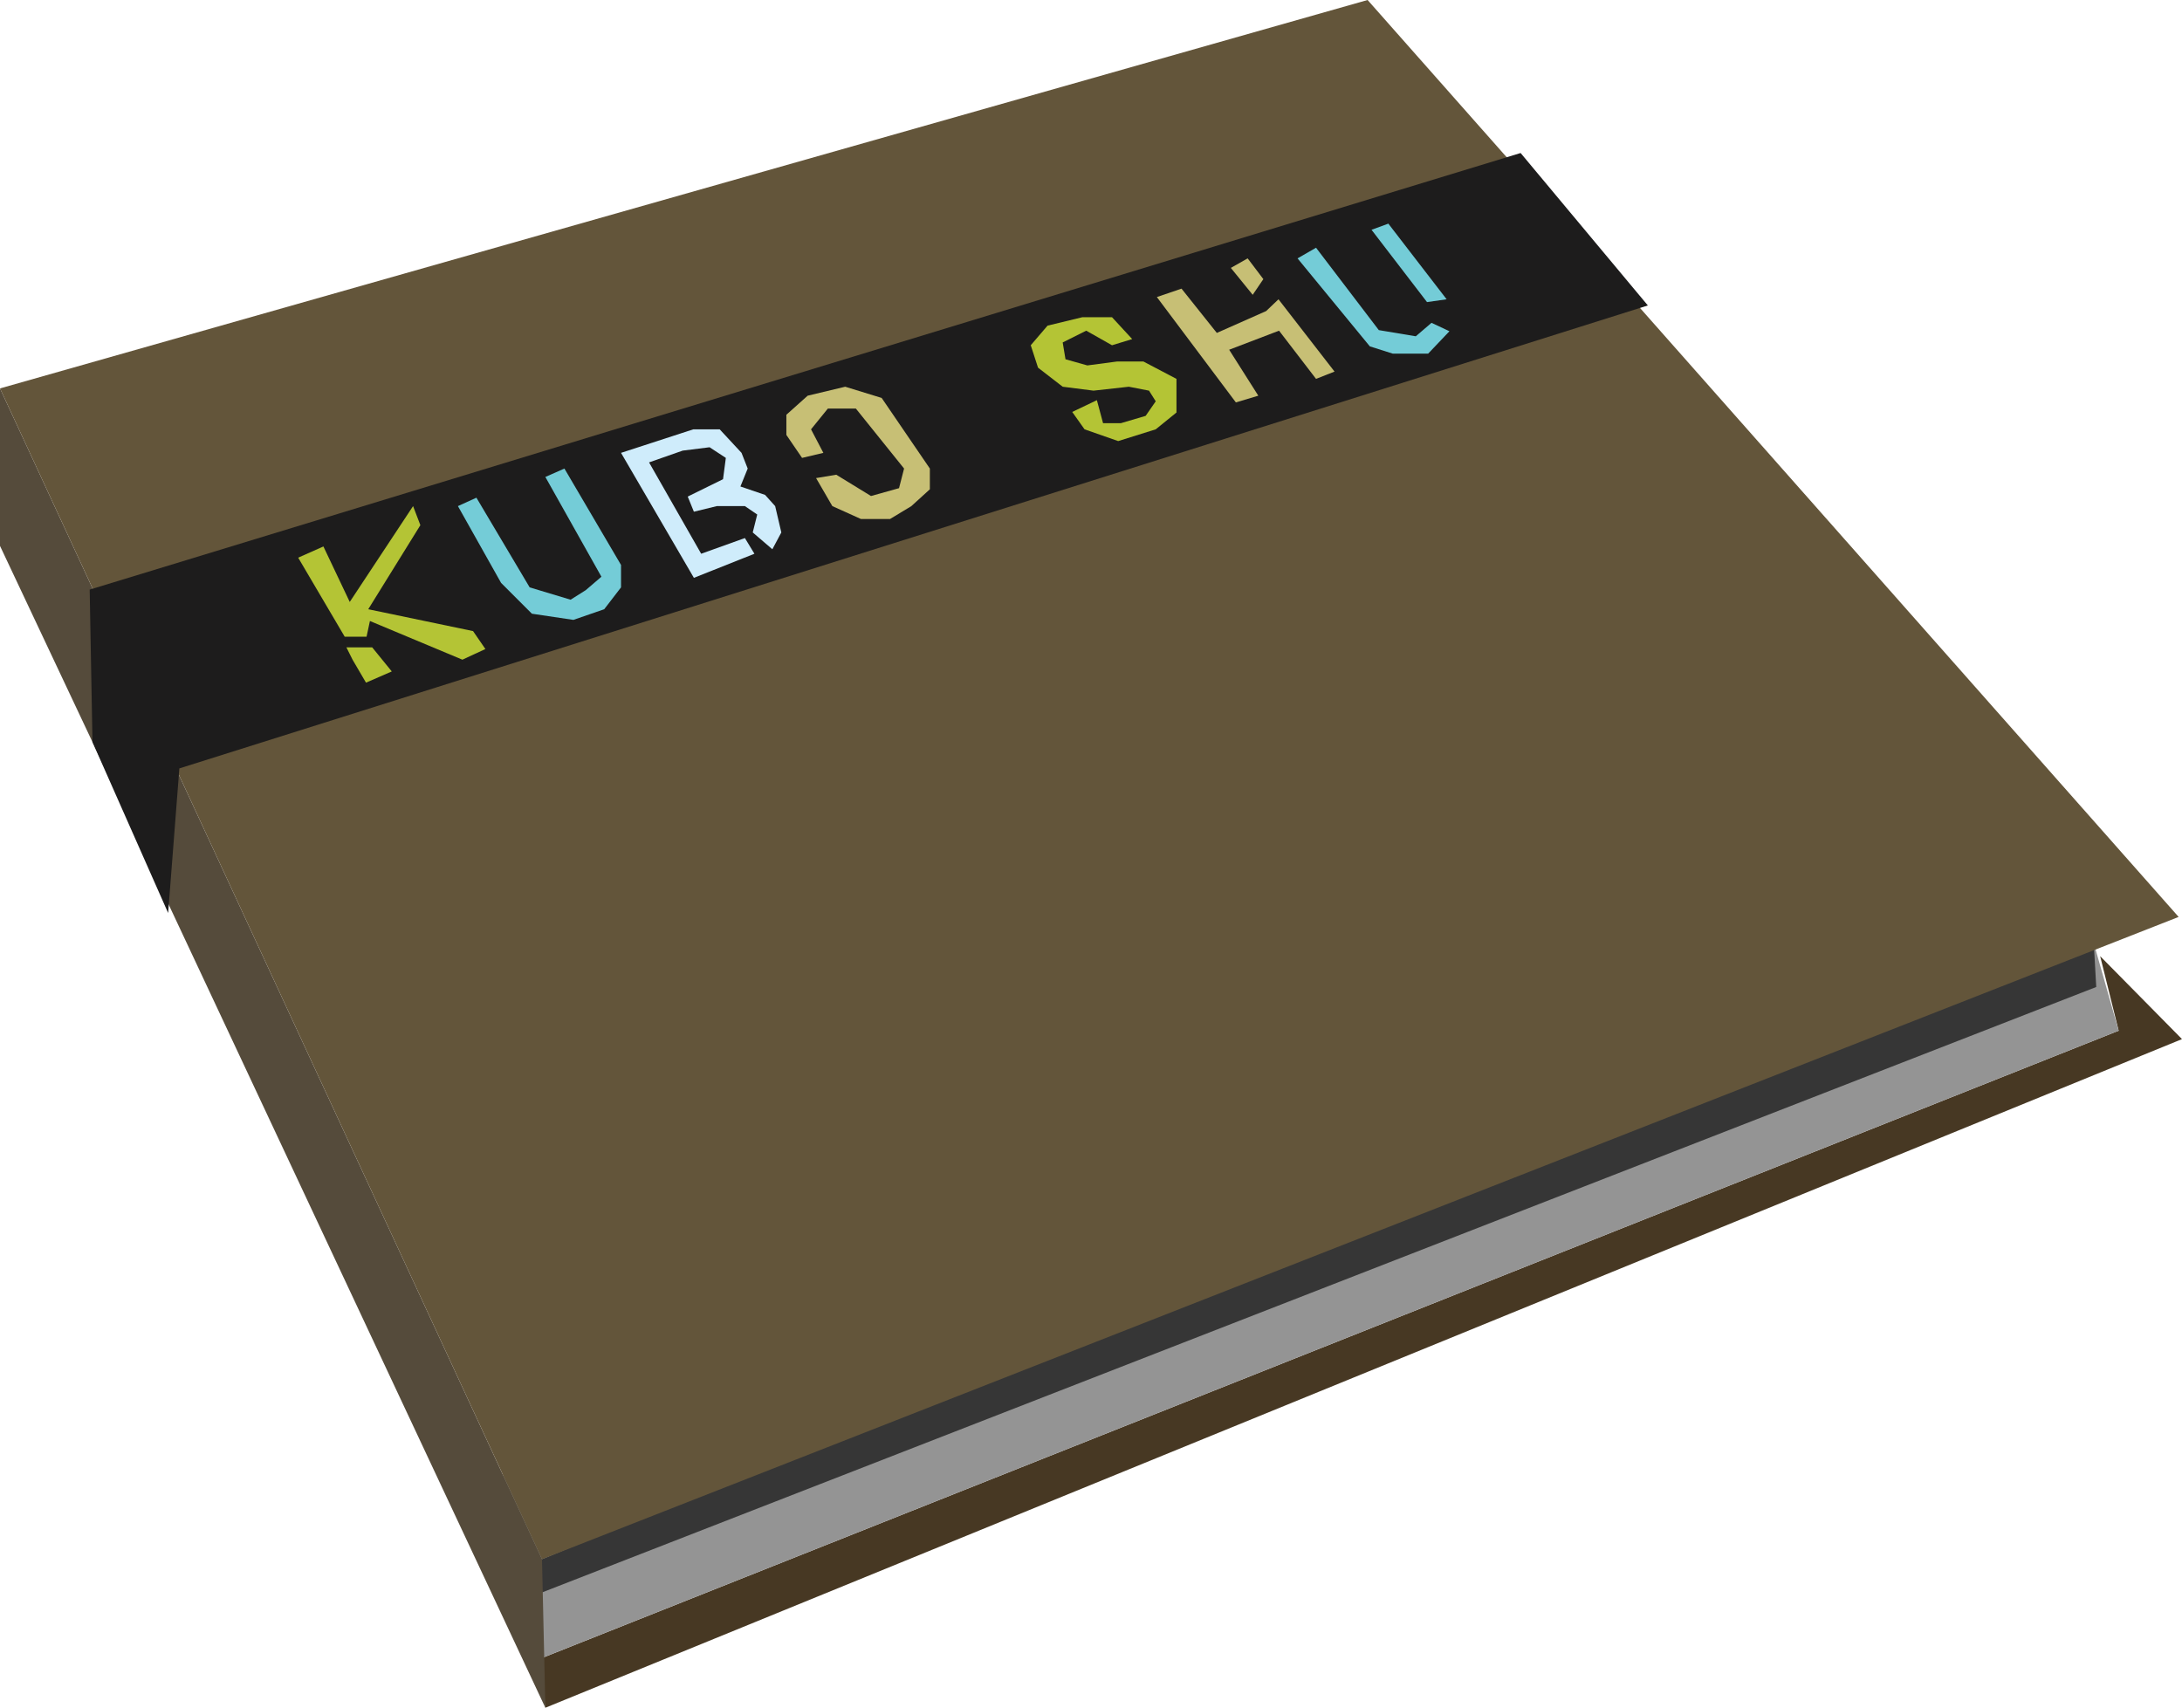 <svg xmlns="http://www.w3.org/2000/svg" xmlns:xlink="http://www.w3.org/1999/xlink" xmlns:a="http://ns.adobe.com/AdobeSVGViewerExtensions/3.0/" version="1.1" x="0px" y="0px" width="389.3px" height="304.7px" viewBox="0 0 389.3 304.7" xml:space="preserve" enable-background="new 0 0 389.3 304.7">
  <style type="text/css">
    
	.st0{fill:#473823;}
	.st1{fill:#949494;}
	.st2{fill:#363636;}
	.st3{fill:#554B3B;}
	.st4{fill:#63553A;}
	.st5{fill:#1D1C1C;}
	.st6{fill:#B4C435;}
	.st7{fill:#74CCD7;}
	.st8{fill:#CFECFB;}
	.st9{fill:#C7BF75;}

  </style>
  <defs/>
  <polygon class="st0" points="96 296.1 378 183.9 374.7 170.6 389.3 185.4 97.3 304.7 "/>
  <polygon class="st1" points="370.7 158.2 378 183.9 96 296.1 88 254 "/>
  <polygon class="st2" points="96 284.4 374 176.1 373.3 163.6 96.7 278.2 "/>
  <polygon class="st3" points="0 97.4 0 69.3 96.7 278.2 97.3 304.7 16.5 132.4 "/>
  <polygon class="st4" points="0 69.3 244 0 388.7 163.6 96.7 278.2 "/>
  <polygon class="st5" points="16 105.2 16.5 132.4 30 162.9 32 137.1 294 54.5 271.3 27.3 "/>
  <g>
    <polygon class="st6" points="53.2 99.5 57.7 97.5 62.4 107.4 73.7 90.3 75 93.7 65.7 108.7 84.4 112.6 86.6 115.8 82.5 117.7 66 110.8 65.4 113.6 61.5 113.6 "/>
    <polygon class="st6" points="62.9 117.7 65.3 121.8 69.9 119.8 66.4 115.5 61.8 115.5 "/>
    <polygon class="st7" points="81.7 90.3 85 88.8 94.5 104.8 101.8 107 104.5 105.3 107.3 102.9 97.3 85.1 100.7 83.6 110.8 100.8 110.8 104.8 107.8 108.7 102.3 110.6 94.9 109.5 89.4 104 "/>
    <polygon class="st8" points="110.8 80.8 123.7 76.6 128.4 76.6 132.3 80.8 133.4 83.6 132.1 86.8 136.5 88.3 138.3 90.3 139.4 95 137.8 98 134.3 95 135.1 91.8 132.9 90.3 127.9 90.3 123.8 91.3 122.7 88.6 129 85.5 129.5 81.7 126.6 79.8 121.8 80.4 115.8 82.5 125.1 98.8 132.9 96 134.6 98.8 123.8 103.1 "/>
    <polygon class="st9" points="143.1 81.7 146.9 80.8 144.7 76.6 147.7 72.9 152.7 72.9 161.3 83.6 160.4 87.1 155.4 88.5 149.2 84.7 145.6 85.3 148.5 90.3 153.6 92.6 158.8 92.6 162.6 90.3 165.9 87.3 165.9 83.6 157.3 71 150.8 69 144.1 70.6 140.3 74 140.3 77.6 "/>
    <polygon class="st6" points="198.4 61.6 202 60.5 198.4 56.6 193.1 56.6 186.9 58.1 183.9 61.6 185.2 65.6 189.6 69 195.1 69.7 201.4 69 205 69.7 206.2 71.6 204.4 74.2 200 75.5 196.8 75.5 195.7 71.4 191.3 73.5 193.5 76.6 199.5 78.7 206.2 76.6 209.9 73.6 209.9 67.6 204 64.5 199.3 64.5 194 65.2 190.1 64.1 189.6 61.1 193.8 59 "/>
    <g>
      <polygon class="st9" points="228.1 53.4 225.9 55.5 217.1 59.4 210.8 51.5 206.4 53 220.5 71.8 224.5 70.6 219.3 62.4 228.2 59 234.8 67.6 238.1 66.3 "/>
      <polygon class="st9" points="225.4 49.8 222.6 46.1 219.6 47.8 223.5 52.6 "/>
    </g>
    <g>
      <polygon class="st7" points="258.1 53.4 247.7 39.9 244.7 41 254.6 53.9 "/>
      <polygon class="st7" points="255.4 57.6 252.6 60 246 58.9 234.8 44.2 231.5 46.1 244.4 61.8 248.5 63.1 254.8 63.1 258.6 59.1 "/>
    </g>
  </g>
</svg>
